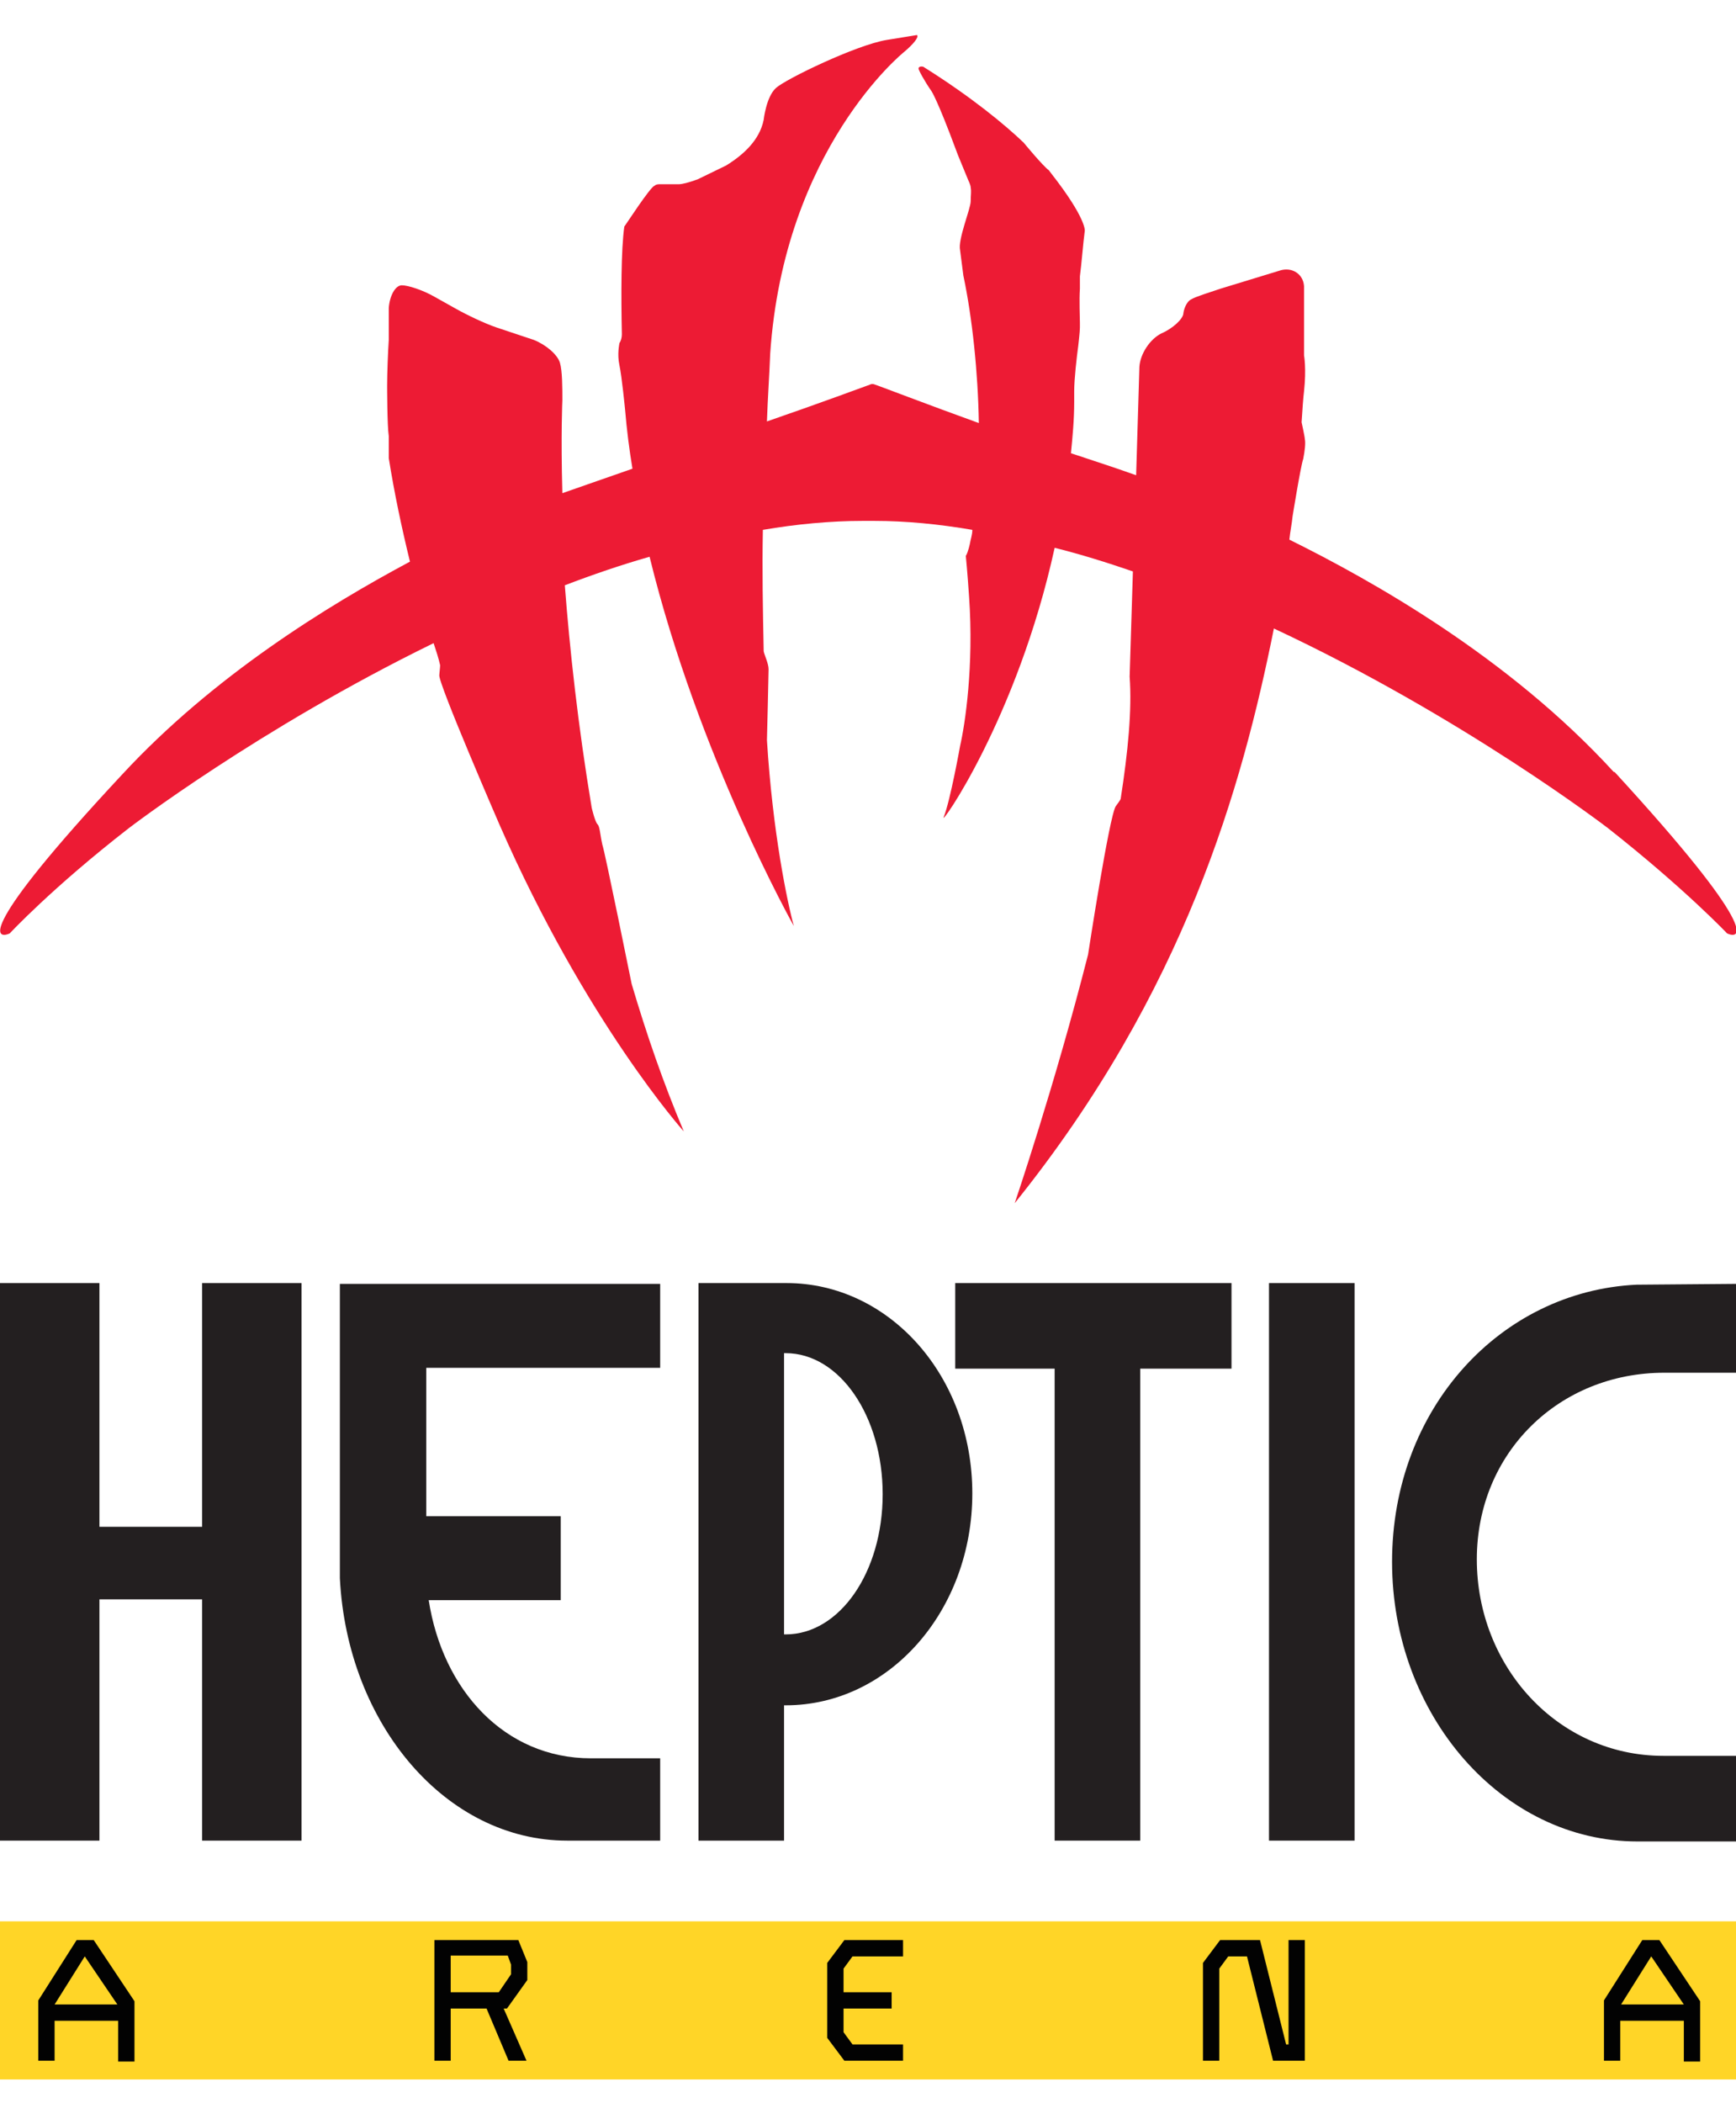 <?xml version="1.0" encoding="UTF-8"?>
<svg id="Layer_1" xmlns="http://www.w3.org/2000/svg" version="1.1" viewBox="0 0 213 258">
  <!-- Generator: Adobe Illustrator 29.6.1, SVG Export Plug-In . SVG Version: 2.1.1 Build 9)  -->
  <defs>
    <style>
      .st0 {
        fill: #020202;
      }

      .st1 {
        fill: #231f20;
      }

      .st2 {
        fill: #ffd527;
      }

      .st3 {
        fill: #ed1b34;
      }
    </style>
  </defs>
  <path class="st2" d="M213,235.7H0v19.4h213v-19.4Z"/>
  <path class="st0" d="M14.5,252.8v-4.9h-7.8v4.9h-2v-7.4l4.7-7.4h2.1l5,7.5v7.4h-2ZM10.4,240l-3.7,5.9h7.7s-4-5.9-4-5.9Z"/>
  <path class="st0" d="M62.2,246.4h-.4l2.8,6.4h-2.2l-2.7-6.4h-4.4v6.4h-2v-14.8h10.3l1.1,2.7v2.2l-2.5,3.5ZM62.7,241l-.4-1.1h-7v4.5h5.9l1.5-2.2v-1.2Z"/>
  <path class="st0" d="M103.6,252.8l-2.1-2.8v-9.2l2.1-2.8h7.2v2h-6.2l-1.1,1.5v2.9h5.9v2h-5.9v2.9l1.1,1.5h6.2v2h-7.2Z"/>
  <path class="st0" d="M156.2,252.8l-3.2-12.8h-2.3l-1.1,1.5v11.3h-2v-12l2.1-2.8h4.9l3.2,12.8h.3v-12.8h2v14.8h-3.8Z"/>
  <path class="st0" d="M206.6,252.8v-4.9h-7.8v4.9h-2v-7.4l4.7-7.4h2.1l5,7.5v7.4h-2ZM202.6,240l-3.7,5.9h7.7s-4-5.9-4-5.9Z"/>
  <path class="st1" d="M166.2,157.4h-10.5v68.4h10.5v-68.4Z"/>
  <path class="st1" d="M151.1,157.4h-33.9v10.5h12.2v57.9h10.5v-57.9h11.2v-10.5Z"/>
  <path class="st1" d="M24.8,157.4v29.9h-12.6v-29.9H0v68.4h12.2v-29.6h12.6v29.6h12.2v-68.4h-12.2Z"/>
  <path class="st1" d="M96.5,157.4h-10.8v68.4h10.5v-16.6h.2c12.7,0,22.9-11.6,22.9-26s-10.2-25.8-22.8-25.8ZM96.4,200.5h-.2v-34.5h.2c6.6,0,11.9,7.7,11.9,17.3s-5.3,17.2-11.9,17.2Z"/>
  <path class="st1" d="M213,157.5v10.9h-6.3s-2.5,0-2.5,0c-12.9,0-23,9.8-23,22.9s9.9,24.1,22.9,24.1h8.9v10.5h-12.1c-16.6,0-30.1-15.5-30.1-34.3s13.3-33.2,30-34"/>
  <path class="st1" d="M72.8,215.7h-.3c-10.6,0-18.2-8.4-19.9-19.4h16.2v-10.3h-16.5v-18.2s28.7,0,28.7,0v-10.3h-39.3v36.1c.9,17.9,13,32.2,27.9,32.2h11.4v-10.1h-8.3Z"/>
  <path class="st3" d="M198,94.7c-12.9-14.1-29.7-23.5-39.8-28.5.1-1,.3-1.9.4-2.9,0,0,1-6.2,1.3-7,.2-1,.3-2,.2-2.4,0-.3-.4-2.1-.4-2.1.1-1.6.2-3,.3-3.8.3-2.8,0-4.4,0-4.4,0-6.8,0-8.5,0-8.5-.1-1.5-1.5-2.4-3-1.9l-7.2,2.2c-1.5.5-3.1,1-3.6,1.3-.5.2-.9,1-1,1.7,0,.7-1.3,1.9-2.7,2.5h0c-1.4.7-2.6,2.5-2.7,4.1l-.4,13.3c-2.8-1-5.6-1.9-8-2.7.2-2,.4-4.1.4-6.3v-1.3c0-1.5.3-4.1.5-5.6,0,0,.2-1.7.2-2.2v-.6c0-.8-.1-2.7,0-4.2v-1.5c.2-1.5.4-4.1.6-5.6,0,0,.2-1.5-4.1-7l-.3-.4c-.8-.6-3.1-3.4-3.1-3.4-2.3-2.2-6.4-5.6-12.3-9.3-.3-.1-.6,0-.6.2s.7,1.5,1.6,2.8c0,0,.7,1,3,7.2.2.6.9,2.2,1.5,3.7,0,0,.3.6.3.9.1.6,0,.8,0,1.7s-1.6,4.7-1.3,6l.4,3.1c1.1,5.2,1.8,11.9,1.9,18.1-6.1-2.2-12.6-4.7-12.7-4.7-.4-.2-.7,0-.7,0,0,0-6.5,2.4-12.6,4.5.1-2.9.3-5.7.4-8.3,1.7-25.2,16.4-37,16.4-37,1.2-1,1.9-1.9,1.6-2.1l-3.7.6c-3.7.6-12.4,4.8-13.6,5.9-1.2,1.1-1.5,3.9-1.5,3.9-.5,2.5-2.5,4.3-4.6,5.6l-3.5,1.7c-1.1.4-1.9.6-2.3.6h-2.3c-.2,0-.5,0-.7.2-.2,0-1.1,1.2-2,2.5l-1.7,2.5c-.4,2.8-.4,8.5-.3,13.2,0,.4-.1.8-.3,1.1,0,.1-.3,1.3,0,2.7s.7,5.5.7,5.5c.2,2.4.5,4.8.9,7.2-2.9,1-6,2.1-8.6,3-.2-7.2,0-11.4,0-11.4,0-1.5,0-3.6-.3-4.6-.3-1-1.7-2.2-3.2-2.8l-4.5-1.5c-1.5-.5-3.8-1.6-5.2-2.4l-2.5-1.4c-1.4-.8-3.2-1.4-4-1.4-.8,0-1.5,1.3-1.6,2.8v3.9c-.1,1.5-.2,4.1-.2,5.6,0,0,0,4.9.2,6.2v2.7c.7,4.4,1.6,8.6,2.6,12.7-10.1,5.4-24.1,14-35.3,26.1C-3,114.3-.5,115.3,1.2,114.5c0,0,5.2-5.6,14.6-12.9,0,0,15.9-12.2,37.4-22.7.3.9.6,1.8.8,2.7,0,0,0,.3-.1,1.2-.2.9,7.4,18.4,7.4,18.4,10.6,24.2,22.6,37.6,22.6,37.6-2.5-5.9-4.6-12-6.4-18.1,0,0-3.3-16.3-3.6-17.1-.3-1.4-.3-2.2-.6-2.5-.3-.3-.7-2-.7-2-1.7-10.2-2.7-19.5-3.3-27.3,3.4-1.3,6.9-2.5,10.4-3.5,6,24.5,17.7,45.3,17.7,45.3-.8-2.9-2.6-11.5-3.3-22.8l-.2-5.5.2,5.5s.2-8,.2-8.7-.5-1.7-.6-2.2h0c-.1-5-.2-10-.1-14.9,4.1-.7,8.3-1.1,12.3-1.1h1.3c4,0,8,.4,12.1,1.1,0,.6-.2,1.1-.3,1.7,0,0-.2,1-.5,1.5,0,0,.2,2,.4,5,.6,8.5-.5,15.7-1.1,18.3,0,0-1.2,6.7-2,8.7-.7,1.6,9-12,13.6-33,3.2.8,6.4,1.8,9.6,2.9l-.4,12.9c.3,4.1-.2,9.2-1.1,15,0,0,0,.1-.6.9-.8,1.2-3.4,18.2-3.4,18.2-4.1,16.1-9,30.5-9,30.5,20.9-26,27.9-51.1,31.8-70.5,23.3,10.9,41,24.5,41,24.5,9.4,7.4,14.6,12.9,14.6,12.9,1.7.8,4.2-.2-13.8-19.8Z"/>
</svg>